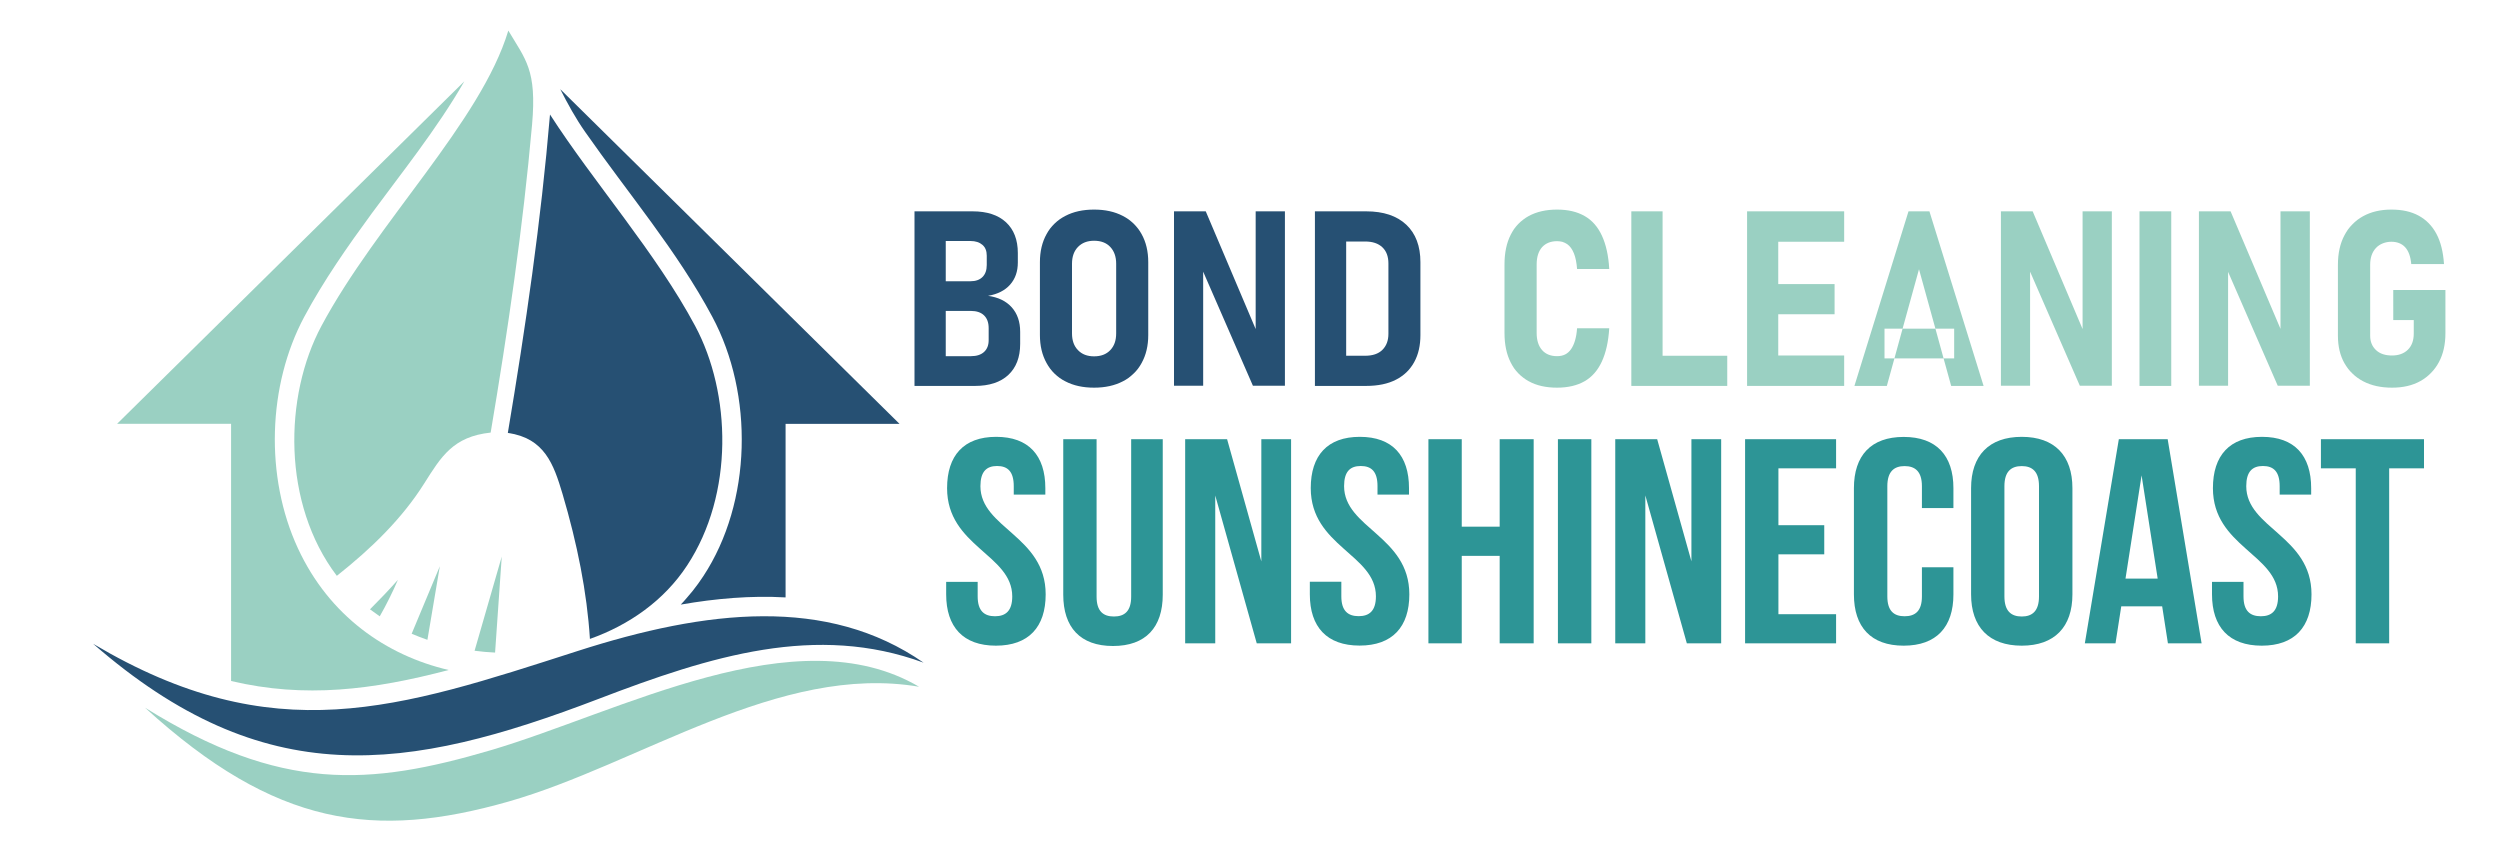 <svg version="1.2" xmlns="http://www.w3.org/2000/svg" viewBox="0 0 3000 1020" width="500" height="170"><style>.a{fill:#265073}.b{fill:#9ad0c2}.c{fill:#2d9596}</style><path fill-rule="evenodd" class="a" d="m672.3 107l407.1 401.6h-136.7v208.3c-41.6-2.4-83.9 1.3-125.8 8.6q3.8-3.9 7.3-8.1 3.6-4.1 7-8.3 3.4-4.3 6.6-8.7 3.2-4.4 6.2-9c58.5-89 60.5-218.3 10.8-311.2-42.4-79.4-101.1-148.1-152.4-221.6-11.6-16.5-21.1-33.9-30.1-51.6z"/><path fill-rule="evenodd" class="b" d="m277.3 817.2v-308.6h-136.8l416.7-411c-32.1 56.2-78.1 113.5-111.1 158.5-29.1 39.7-57.7 80.6-81 124.1-43.8 81.9-47.5 191.8-7.5 278 37.5 80.8 105.7 128.3 180.8 145.8-90.8 23.9-172.5 34.2-261.1 13.2z"/><path fill-rule="evenodd" class="a" d="m111.7 772.5c217.2 129.2 366.4 77.9 581.2 8.8 155.1-49.9 300-66.2 415.4 13.9-128.7-47.3-254.6-8.4-390.1 43.5-230.3 88.1-400.6 113-606.5-66.2z"/><path fill-rule="evenodd" class="b" d="m174 849.2c163.2 101.7 269.4 93.8 414.4 51.2 156-45.9 367.1-162.9 514.5-76.3-167.5-28.6-335.7 93-492.8 137.8-160.3 45.6-279 30.6-436.1-112.7z"/><path fill-rule="evenodd" class="a" d="m707.9 766.7c47.3-16.8 89.1-46.2 116.6-88.1 56.6-86 52.8-206.9 9.7-287.4-46.7-87.5-122.1-172.8-174.2-253.8-10.8 128.2-29.3 255.2-50.6 382.1 44.1 6.3 55 37.6 65.6 73.1 17.7 59.9 29.4 118.1 32.9 174.1z"/><path fill-rule="evenodd" class="b" d="m527.8 679.5l-14.9 88.3c-6.4-2.2-12.7-4.7-18.9-7.3zm-50.3 16.3q-2.4 5.6-5 11.2-2.6 5.5-5.3 11-2.7 5.5-5.6 10.9-2.9 5.4-5.9 10.7-6-4.1-11.7-8.4c11.6-11.6 22.8-23.3 33.5-35.4zm161-546.4c-11 124-29 246.9-49.7 369.7-45.1 4.8-59.4 28.9-79.7 61-26.3 41.8-63 77.8-104.9 110.9-65.6-86.5-63.7-215.3-18.5-299.8 66.7-124.7 191.3-245.1 224.3-354.5 20.8 35 34.3 47.2 28.5 112.7zm-36.4 518.5l-8 115.2c-8.2-0.4-16.5-1.1-24.6-2.2z"/><path class="a" d="m1097.4 463.1v-209.5h37.5v209.5zm18.9 0v-35.7h48.9c6.8 0 12-1.7 15.7-5.1 3.7-3.4 5.5-8.1 5.5-14.1v-14.4c0-6.6-1.8-11.7-5.5-15.3q-5.5-5.4-15.9-5.4h-48.7v-35.6h48.2c6.3 0 11.1-1.7 14.5-5.1 3.4-3.4 5.1-8.1 5.1-14.4v-11.2c0-5.7-1.7-10-5.2-13-3.5-3-8.2-4.6-14.4-4.6h-48.2v-35.6h50.8c17.3 0 30.7 4.4 40.1 13.1 9.4 8.7 14.2 21.1 14.2 36.9v11.4c0 10.8-3.1 19.6-9.3 26.6-6.2 7-15 11.4-26.4 13.4 12.2 1.7 21.7 6.3 28.4 13.8 6.7 7.5 10.1 17.3 10.1 29.3v14.6c0 16-4.8 28.4-14.2 37.2-9.4 8.8-22.9 13.2-40.1 13.2z"/><path fill-rule="evenodd" class="a" d="m1312.9 465.2c-13.3 0-24.8-2.5-34.5-7.6q-3.6-1.8-6.8-4.1-3.3-2.4-6.1-5.1-2.9-2.8-5.3-6-2.4-3.2-4.3-6.7c-5.3-9.5-8-20.7-8-33.6v-87.5c0-13 2.7-24.2 8-33.7q1.9-3.5 4.3-6.7 2.4-3.1 5.3-5.9 2.9-2.8 6.1-5.1 3.3-2.3 6.8-4.1c9.7-5.1 21.2-7.6 34.5-7.6 13.3 0 24.7 2.5 34.5 7.6q3.5 1.8 6.8 4.1 3.2 2.4 6.1 5.1 2.8 2.8 5.3 6 2.4 3.1 4.3 6.6c5.3 9.5 8 20.7 8 33.7v87.5c0 12.9-2.7 24.1-8 33.6q-1.9 3.5-4.3 6.7-2.4 3.2-5.3 5.9-2.9 2.8-6.1 5.2-3.2 2.3-6.8 4.1c-9.8 5.1-21.3 7.6-34.5 7.6zm0-37.6c8.2 0 14.6-2.4 19.4-7.4 4.8-5 7.1-11.6 7.1-20.1v-83.7c0-8.4-2.4-15.1-7.1-20.1-4.7-5-11.2-7.4-19.4-7.4-8.2 0-14.5 2.5-19.3 7.4-4.8 4.9-7.2 11.7-7.2 20.1v83.7q0 12.8 7.2 20.1c4.8 5 11.2 7.4 19.3 7.4z"/><path class="a" d="m1408.8 462.9v-209.3h38.1l63.6 150-3.7 4.7v-154.7h35.1v209.3h-38.4l-63.1-144.7 3.4-4.8v149.5z"/><path class="a" d="m1577.9 463.1v-209.5h37.5v209.5zm21.8 0v-36.2h38.4c9 0 15.9-2.3 20.7-7 4.8-4.7 7.3-11.1 7.3-19.3v-84.4c0-8.4-2.4-14.9-7.3-19.5-4.9-4.6-11.7-6.9-20.7-6.9h-38.4v-36.2h39.7c20.8 0 36.8 5.4 48.1 16 11.3 10.6 17 25.7 17 45v87.5c0 12.4-2.4 23.2-7.4 32.3q-1.8 3.4-4.2 6.5-2.3 3.1-5.1 5.8-2.8 2.7-6 4.9-3.1 2.3-6.6 4c-9.6 5-21.6 7.5-35.9 7.5z"/><path class="b" d="m1868.5 465.2c-13.3 0-24.6-2.5-34-7.7q-3.5-1.9-6.6-4.3-3.2-2.4-5.9-5.2-2.8-2.9-5.1-6.1-2.2-3.3-4-6.8c-5-9.8-7.5-21.6-7.5-35.5v-82.3q0-21 7.5-35.7 1.8-3.5 4-6.8 2.3-3.2 5.1-6.1 2.7-2.8 5.9-5.2 3.1-2.4 6.6-4.3c9.4-5.1 20.7-7.7 34-7.7 13.3 0 24 2.6 33 7.7 9 5.1 15.9 13 20.8 23.6 4.9 10.6 7.9 23.9 8.8 40h-38.6c-0.6-7.6-1.8-13.9-3.8-18.8-2-4.9-4.6-8.6-8-11q-1.3-0.9-2.8-1.6-1.5-0.7-3-1.2-1.6-0.4-3.2-0.6-1.6-0.2-3.2-0.2-11.4 0-18 7.2c-4.3 4.9-6.5 11.8-6.5 20.7v82.3c0 8.8 2.2 15.6 6.5 20.5 4.3 4.9 10.4 7.3 18 7.3 7.6 0 12.8-2.8 16.7-8.3 3.9-5.5 6.5-13.8 7.3-25.2h38.6c-1 16.1-4 29.4-8.9 40-4.9 10.6-11.8 18.5-20.7 23.6-8.9 5.1-20 7.7-33 7.7z"/><path class="b" d="m1957.6 463.1v-209.5h37.5v209.5zm16 0v-36.2h99.1v36.2z"/><path class="b" d="m2096.5 463.1v-209.5h37.4v209.5zm15-173v-36.5h101.5v36.5zm0 87v-36.2h90v36.2zm0 86v-36.5h101.5v36.5z"/><path fill-rule="evenodd" class="b" d="m2225.3 463.1l64.9-209.5h25.1l65 209.5h-38.9l-9.1-33h12.7v-35.7h-22.5l-19.7-71.3-19.7 71.3h-21.7v35.7h11.9l-9.1 33zm48-33l9.8-35.7h39.4l9.8 35.7z"/><path class="b" d="m2401.1 462.9v-209.3h38.1l63.6 150-3.7 4.7v-154.7h35.1v209.3h-38.4l-63.1-144.7 3.4-4.8v149.5z"/><path class="b" d="m2605.5 253.6v209.5h-38.1v-209.5z"/><path class="b" d="m2638.7 462.9v-209.3h38l63.7 150-3.8 4.7v-154.7h35.2v209.3h-38.5l-63.1-144.7 3.5-4.8v149.5z"/><path class="b" d="m2871.9 348h62.6v51.8c0 13.5-2.6 25.1-7.9 34.9q-1.9 3.6-4.3 6.8-2.3 3.2-5.2 6.1-2.8 2.9-6 5.3-3.2 2.5-6.7 4.4c-9.5 5.3-20.8 7.9-34 7.9-13.2 0-24.7-2.5-34.5-7.6q-3.5-1.8-6.7-4.1-3.3-2.3-6.1-5.1-2.9-2.7-5.3-5.8-2.4-3.2-4.4-6.6c-5.3-9.3-7.9-20.4-7.9-33.1v-85.3c0-13.6 2.6-25.4 7.8-35.2q1.9-3.6 4.2-6.9 2.4-3.3 5.3-6.2 2.8-2.9 6-5.4 3.2-2.4 6.8-4.4c9.6-5.3 20.9-8 34-8 13.1 0 23.8 2.4 32.8 7.3 9 4.9 16.1 12.1 21.3 21.8 5.2 9.7 8.1 21.8 9.1 36.3h-39.3c-0.8-9.1-3.3-15.9-7.4-20.3-4.1-4.4-9.7-6.5-16.5-6.5-6.8 0-13.9 2.5-18.5 7.5-4.6 5-6.9 11.6-6.9 20v85.3c0 7.2 2.4 12.9 7.1 17.3 4.7 4.4 11.2 6.4 19.1 6.4 7.9 0 14.3-2.3 19-6.9 4.7-4.6 7.1-11.1 7.1-19.4v-16.2h-24.6z"/><path class="c" d="m1136.5 585.8c0 70 78.2 79.5 78.2 129.9 0 17.5-8 23.8-20.7 23.8-12.8 0-20.8-6.3-20.8-23.8v-17.5h-37.8v15c0 39.2 20.4 61.6 59.7 61.6 39.3 0 59.7-22.4 59.7-61.6 0-70-78.3-79.4-78.3-129.8 0-17.5 7.3-24.2 20-24.2 12.8 0 20 6.7 20 24.2v10.1h37.9v-7.7c0-39.2-20-61.6-59-61.6-38.9 0-58.9 22.4-58.9 61.6zm139.4-58.8v186.6c0 39.2 20.4 61.6 59.7 61.6 39.3 0 59.7-22.4 59.7-61.6v-186.6h-37.9v189c0 17.5-8 23.8-20.7 23.8-12.8 0-20.8-6.3-20.8-23.8v-189zm232.2 245h41.2v-245h-35.7v146.7l-41.1-146.7h-50.3v245h36.1v-177.4zm64.8-186.3c0 70 78.2 79.5 78.2 129.9 0 17.5-8 23.8-20.7 23.8-12.8 0-20.8-6.3-20.8-23.8v-17.5h-37.8v15.1c0 39.1 20.4 61.5 59.7 61.5 39.3 0 59.7-22.4 59.7-61.5 0-70-78.3-79.5-78.3-129.9 0-17.5 7.3-24.1 20-24.1 12.8 0 20.1 6.6 20.1 24.1v10.2h37.8v-7.8c0-39.1-20-61.5-59-61.5-38.9 0-58.9 22.4-58.9 61.5zm181.2 81.3h45.5v105h40.8v-245h-40.8v105h-45.5v-105h-40v245h40zm115.4 105h40.1v-245h-40.1zm154.7 0h41.2v-245h-35.7v146.6l-41.1-146.6h-50.3v245h36.1v-177.5zm109.9-210h69.2v-35h-109.2v245h109.2v-35h-69.2v-71.8h55v-35h-55zm172.2 118.7v35c0 17.5-8 23.8-20.8 23.8-12.7 0-20.7-6.3-20.7-23.8v-132.3c0-17.5 8-24.1 20.7-24.1 12.8 0 20.8 6.6 20.8 24.1v26.3h37.8v-23.9c0-39.1-20.4-61.5-59.7-61.5-39.3 0-59.7 22.4-59.7 61.5v127.5c0 39.1 20.4 61.5 59.7 61.5 39.3 0 59.7-22.4 59.7-61.5v-32.6zm99-97.3c0-17.5 8-24.1 20.8-24.1 12.7 0 20.7 6.6 20.7 24.1v132.3c0 17.5-8 24.1-20.7 24.1-12.8 0-20.8-6.6-20.8-24.1zm-40 129.8c0 39.2 21.5 61.6 60.8 61.6 39.3 0 60.8-22.4 60.8-61.6v-127.4c0-39.2-21.5-61.6-60.8-61.6-39.3 0-60.8 22.4-60.8 61.6zm235.9-186.2h-58.6l-40.8 245h36.8l6.9-44.4h49.1l6.9 44.4h40.4zm-31.3 43.4l19.3 123.9h-38.6zm85.6 15.4c0 70 78.2 79.5 78.2 129.9 0 17.5-8 23.8-20.7 23.8-12.8 0-20.8-6.3-20.8-23.8v-17.5h-37.8v15c0 39.2 20.4 61.6 59.7 61.6 39.3 0 59.7-22.4 59.7-61.6 0-70-78.3-79.4-78.3-129.8 0-17.5 7.3-24.2 20-24.2 12.8 0 20.1 6.7 20.1 24.2v10.1h37.8v-7.7c0-39.2-20-61.6-59-61.6-38.9 0-58.9 22.4-58.9 61.6zm129.6-23.8h41.8v210h40.1v-210h41.8v-35h-123.7z"/></svg>